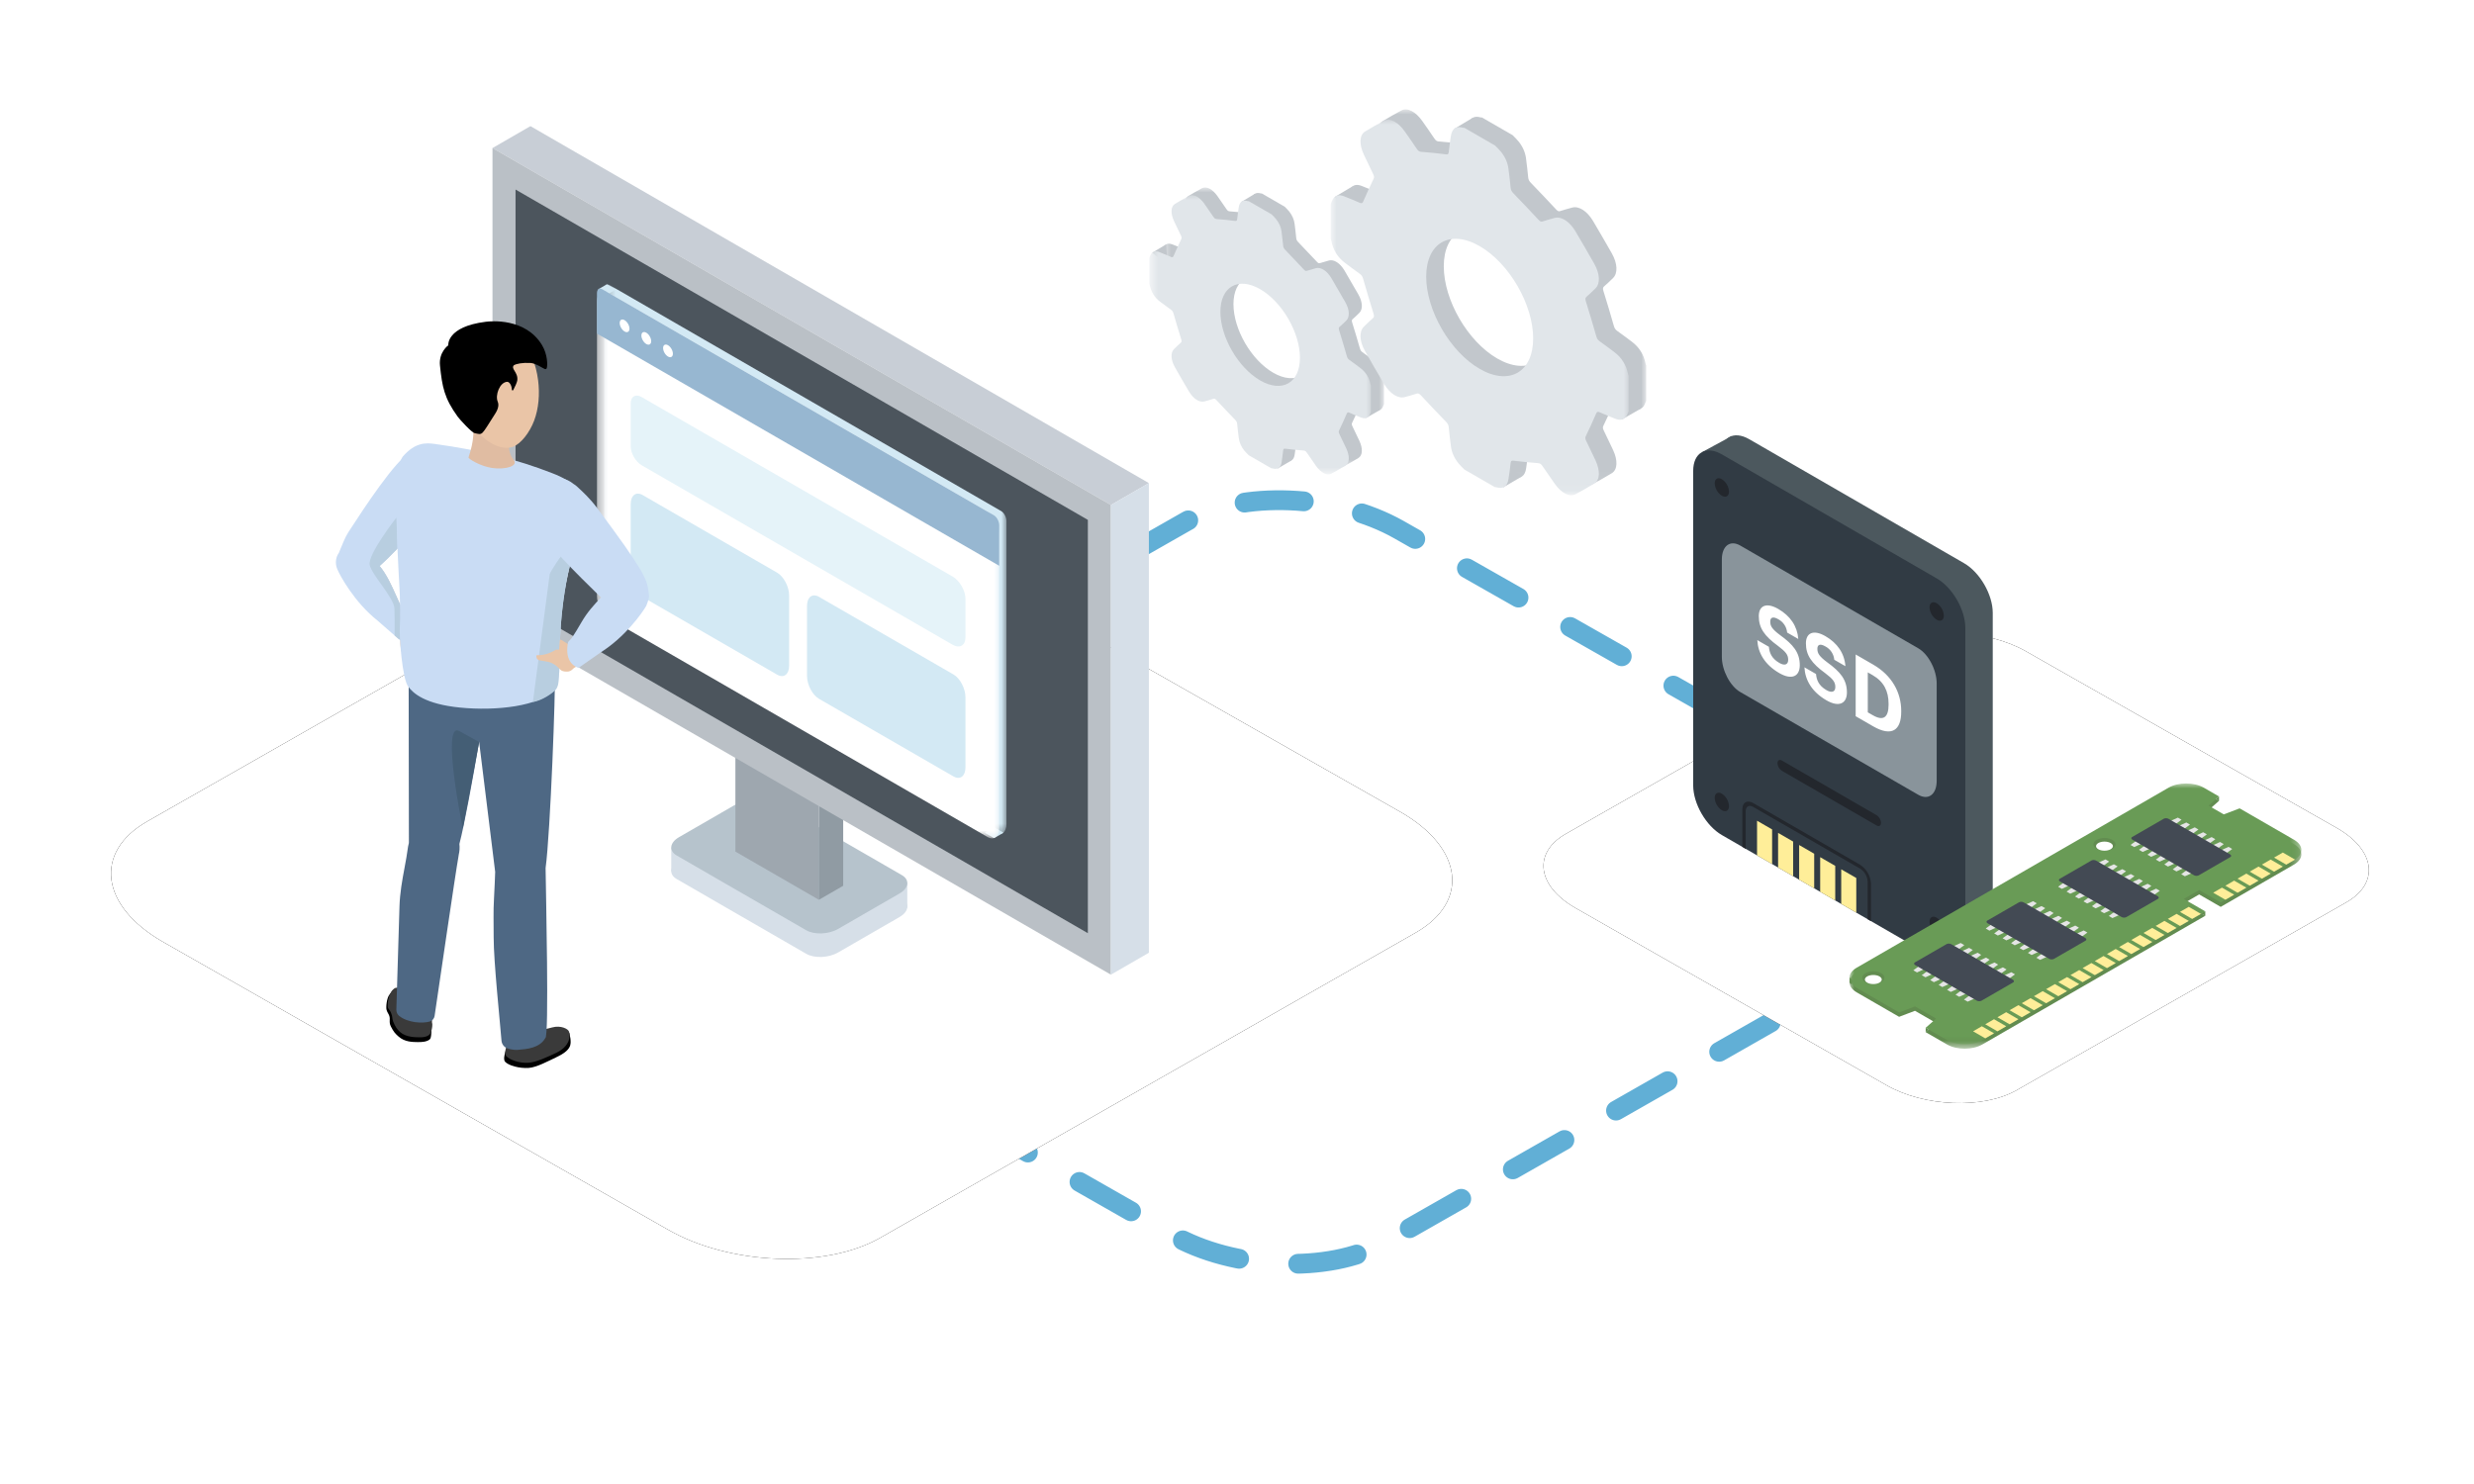 <svg xmlns="http://www.w3.org/2000/svg" xmlns:xlink="http://www.w3.org/1999/xlink" width="250" height="150" viewBox="0 0 250 150"><defs><polygon id="c" points="0 0 40.65 0 40.65 55.572 0 55.572"/><polygon id="e" points="0 0 40.651 0 40.651 55.274 0 55.274"/><polygon id="i" points="0 0 22.382 0 22.382 28.222 0 28.222"/><polygon id="k" points="0 0 22.382 0 22.382 28.222 0 28.222"/><polygon id="m" points="0 0 30.1 0 30.1 37.953 0 37.953"/><polygon id="o" points="0 0 30.1 0 30.1 37.953 0 37.953"/><polygon id="q" points="0 0 45.663 0 45.663 26.364 0 26.364"/><polygon id="s" points="0 0 45.664 0 45.664 26.364 0 26.364"/><filter id="b" width="126.6%" height="146.6%" x="-13.3%" y="-23.3%" filterUnits="objectBoundingBox"><feOffset in="SourceAlpha" result="shadowOffsetOuter1"/><feGaussianBlur in="shadowOffsetOuter1" result="shadowBlurOuter1" stdDeviation="6"/><feColorMatrix in="shadowBlurOuter1" values="0 0 0 0 0.216 0 0 0 0 0.561 0 0 0 0 0.749 0 0 0 0.15 0"/></filter><filter id="h" width="143.2%" height="175.8%" x="-21.6%" y="-37.9%" filterUnits="objectBoundingBox"><feOffset in="SourceAlpha" result="shadowOffsetOuter1"/><feGaussianBlur in="shadowOffsetOuter1" result="shadowBlurOuter1" stdDeviation="6"/><feColorMatrix in="shadowBlurOuter1" values="0 0 0 0 0.216 0 0 0 0 0.561 0 0 0 0 0.749 0 0 0 0.15 0"/></filter><path id="a" d="M16.462,95.198 L67.471,124.273 C73.72,127.874 83.405,128.265 88.904,125.137 L143.058,94.272 C148.535,91.144 147.848,85.691 141.516,82.07 L90.445,53.036 C84.092,49.435 74.511,49.044 69.012,52.172 L14.859,83.037 C9.464,86.124 10.13,91.576 16.462,95.198 Z"/><path id="g" d="M159.199,91.777 L190.587,109.668 C194.432,111.884 200.392,112.124 203.776,110.2 L237.1,91.207 C240.471,89.282 240.048,85.927 236.151,83.698 L204.724,65.832 C200.815,63.616 194.919,63.376 191.536,65.3 L158.212,84.293 C154.892,86.193 155.302,89.548 159.199,91.777 Z"/></defs><g fill="none" fill-rule="evenodd"><rect width="250" height="150"/><path stroke="#61AFD6" stroke-dasharray="6" stroke-linecap="round" stroke-linejoin="round" stroke-width="2" d="M67.382,95.698 L118.391,124.773 C124.639,128.374 134.324,128.765 139.823,125.637 L193.977,94.772 C199.455,91.644 198.768,86.191 192.436,82.57 L141.364,53.536 C135.012,49.935 125.431,49.544 119.932,52.672 L65.778,83.537 C60.383,86.624 61.05,92.076 67.382,95.698 Z"/><use xlink:href="#a" fill="#000" filter="url(#b)"/><use xlink:href="#a" fill="#FFF"/><g transform="translate(49.765 12.75)"><polygon fill="#D6DFE8" points="41.916 78.974 41.916 76.428 40.269 78.06 40.383 80.374"/><path fill="#D6DFE8" d="M31.71,83.661 L18.619,76.103 C17.799,75.63 17.903,74.796 18.849,74.25 L25.068,70.66 C26.013,70.114 27.458,70.053 28.277,70.527 L41.368,78.085 C42.188,78.558 42.084,79.392 41.138,79.938 L34.92,83.528 C33.974,84.074 32.529,84.134 31.71,83.661"/><polygon fill="#D6DFE8" points="18.066 75.317 18.067 72.909 19.902 73.428 19.694 75.317"/><path fill="#B6C3CC" d="M31.71,81.281 L18.619,73.723 C17.799,73.25 17.903,72.416 18.849,71.87 L25.068,68.28 C26.013,67.734 27.458,67.674 28.277,68.147 L41.368,75.705 C42.188,76.178 42.084,77.012 41.138,77.558 L34.92,81.148 C33.974,81.695 32.529,81.754 31.71,81.281"/><polygon fill="#9EA7AF" points="32.987 78.2 24.547 73.327 24.547 54.289 32.987 59.162"/><polygon fill="#909BA3" points="35.44 76.783 32.987 78.2 32.987 59.162 35.44 57.746"/><polygon fill="#C8CED6" points="62.493 38.295 0 2.215 3.837 0 66.33 36.08"/><polygon fill="#BAC0C6" points="62.494 85.768 .001 49.688 .001 2.215 62.494 38.295"/><polygon fill="#4C555D" points="60.164 81.574 2.331 48.184 2.331 6.409 60.164 39.799"/><g transform="matrix(-1 0 0 1 51.94 15.992)"><mask id="d" fill="#fff"><use xlink:href="#c"/></mask><path fill="#D3E9F4" d="M40.117,0.064 L39.468,0.438 L39.468,0.438 L20.325,11.49 L0.534,22.917 C0.24,23.086 0,23.545 0,23.937 L0,24.802 L0,28.017 L0,54.537 C0,55.404 0.532,55.807 1.183,55.431 L39.468,33.328 C40.118,32.952 40.65,31.935 40.65,31.067 L40.65,4.547 L40.65,1.333 L40.65,0.467 C40.65,0.076 40.41,-0.106 40.117,0.064" mask="url(#d)"/><path fill="#D3E9F4" d="M1.205 55.95.344 55.453C.318 55.437.321 55.411.351 55.393L1.197 54.905C1.228 54.887 1.275 54.885 1.301 54.9L2.163 55.398C2.189 55.412 2.186 55.439 2.155 55.457L1.309 55.946C1.278 55.963 1.232 55.965 1.205 55.95M40.321 1.014 39.5.54C39.475.525 39.478.5 39.507.483L40.314.017C40.343 0 40.388-.002 40.413.013L41.234.487C41.259.501 41.256.527 41.227.544L40.42 1.01C40.391 1.027 40.347 1.028 40.321 1.014"/><g transform="translate(.733 .726)"><mask id="f" fill="#fff"><use xlink:href="#e"/></mask><path fill="#FFF" d="M39.468,33.03 L1.183,55.134 C0.532,55.509 0,55.107 0,54.239 L0,24.505 C0,23.637 0.532,22.62 1.183,22.244 L39.468,0.141 C40.118,-0.235 40.651,0.168 40.651,1.035 L40.651,30.77 C40.651,31.637 40.118,32.655 39.468,33.03" mask="url(#f)"/></g><path fill="#97B7D1" d="M41.383,4.976 L0.733,28.445 L0.733,24.365 C0.733,23.973 0.973,23.514 1.267,23.345 L40.85,0.492 C41.143,0.322 41.383,0.504 41.383,0.895 L41.383,4.976 Z"/><path fill="#FFF" d="M34.698 6.439C34.698 6.755 34.477 7.139 34.203 7.297 33.93 7.455 33.708 7.326 33.708 7.011 33.708 6.695 33.93 6.311 34.203 6.153 34.477 5.995 34.698 6.123 34.698 6.439M36.892 5.173C36.892 5.488 36.67 5.873 36.397 6.03 36.123 6.188 35.902 6.06 35.902 5.744 35.902 5.429 36.123 5.045 36.397 4.887 36.67 4.729 36.892 4.857 36.892 5.173M39.085 3.906C39.085 4.222 38.864 4.606 38.59 4.764 38.317 4.922 38.095 4.794 38.095 4.478 38.095 4.162 38.317 3.778 38.59 3.62 38.864 3.462 39.085 3.591 39.085 3.906"/><path fill="#D3E9F4" d="M18.946 41.891 5.353 49.739C4.688 50.123 4.144 49.712 4.144 48.825L4.144 41.742C4.144 40.856 4.688 39.817 5.353 39.433L18.946 31.584C19.611 31.201 20.155 31.612 20.155 32.498L20.155 39.582C20.155 40.468 19.611 41.507 18.946 41.891M36.763 31.604 23.17 39.452C22.505 39.836 21.962 39.425 21.962 38.538L21.962 31.455C21.962 30.569 22.505 29.53 23.17 29.146L36.763 21.297C37.428 20.914 37.972 21.325 37.972 22.211L37.972 29.295C37.972 30.181 37.428 31.22 36.763 31.604"/><path fill="#E5F3F9" d="M36.865,11.392 L24.849,18.329 L23.068,19.357 L5.442,29.534 C4.728,29.946 4.144,30.958 4.144,31.781 L4.144,35.678 C4.144,36.502 4.728,36.839 5.442,36.427 L23.068,26.25 L24.849,25.222 L36.865,18.285 C37.474,17.933 37.972,17.07 37.972,16.368 L37.972,12.031 C37.972,11.328 37.474,11.04 36.865,11.392"/></g><polygon fill="#D6DFE8" points="66.33 83.552 62.492 85.768 62.492 38.295 66.33 36.08"/></g><g transform="translate(33.942 32.476)"><path fill="#000" d="M6.697,0.887 L6.59,0.323 C6.59,0.323 6.524,0.405 6.44,0.519 C6.093,0.205 5.45,-0.116 4.866,0.041 C4.039,0.266 3.816,0.295 2.975,0.295 C1.966,0.296 1.347,0.347 0.835,0.898 C0.323,1.449 -0.223,2.878 0.094,3.238 C0.435,3.625 1.549,3.933 2.489,3.865 C3.296,3.806 4.442,3.174 5.202,2.822 C6.863,2.054 6.75,1.47 6.697,0.887" transform="translate(17.002 71.602)"/><path fill="#3A3A3A" d="M22.23,73.96 C21.472,74.314 20.282,74.888 19.476,74.946 C18.536,75.014 17.541,74.649 17.2,74.262 C16.883,73.902 17.433,72.768 17.673,72.185 C17.957,71.493 18.972,71.625 19.981,71.625 C20.822,71.624 21.045,71.595 21.873,71.371 C22.712,71.144 23.463,71.506 23.56,71.801 C23.696,72.212 23.698,73.274 22.23,73.96"/><path fill="#EAC5A7" d="M20.097,71.303 C20.097,71.744 20.157,72.468 19.711,72.749 C19.711,72.749 18.167,73.318 17.847,72.477 C17.739,72.194 17.489,70.788 17.446,70.367 C17.402,69.935 19.988,69.271 20.057,69.563 C20.1,69.742 20.096,70.688 20.097,71.303"/><path fill="#000" d="M5.415,68.063 L5.753,67.629 C5.753,67.629 5.996,67.679 5.977,67.782 C6.444,67.818 6.776,68.089 7.084,68.49 C7.522,69.059 7.662,69.197 8.264,69.662 C8.987,70.22 9.796,70.649 9.706,71.197 C9.616,71.736 9.682,72.424 9.48,72.587 C9.183,72.828 8.714,72.861 8.274,72.856 C7.746,72.851 6.961,72.852 6.334,72.298 C6.004,72.006 5.828,71.824 5.552,71.269 C5.322,70.808 5.536,70.562 5.383,70.168 C5.295,69.941 5.225,69.928 5.126,69.622 C5.035,69.341 5.142,68.37 5.415,68.063"/><path fill="#3A3A3A" d="M5.238,69.268 C5.251,69.522 5.423,69.541 5.553,69.852 C5.771,70.372 5.643,70.405 5.785,70.771 C5.973,71.259 6.195,71.581 6.491,71.843 C7.117,72.396 8.106,72.374 8.619,72.37 C8.851,72.369 9.277,72.311 9.489,72.056 C9.71,71.789 9.712,71.318 9.716,71.079 C9.723,70.5 9.703,70.193 9.639,69.571 C9.575,68.953 8.063,68.811 7.625,68.243 C7.18,67.666 6.896,67.214 6.058,67.372 C5.662,67.447 5.19,68.288 5.238,69.268"/><path fill="#EAC5A7" d="M6.935 68.552C6.935 68.994 6.875 69.717 7.321 69.998 7.321 69.998 8.865 70.567 9.185 69.727 9.293 69.444 9.543 68.037 9.586 67.616 9.63 67.185 7.044 66.521 6.975 66.813 6.932 66.991 6.936 67.937 6.935 68.552M19.594 53.574C20.784 54.098 21.324 55.488 20.8 56.678 20.275 57.868 18.886 58.408 17.696 57.884 16.506 57.36 15.966 55.97 16.49 54.78 17.014 53.59 18.404 53.05 19.594 53.574M20.057 72.231C19.974 72.929 19.403 73.435 18.782 73.361 18.161 73.288 17.725 72.662 17.807 71.964 17.89 71.266 18.461 70.76 19.082 70.834 19.703 70.908 20.14 71.533 20.057 72.231"/><path fill="#EAC5A7" d="M20.048,72.231 C19.965,72.929 19.395,73.435 18.774,73.362 C18.202,73.293 17.787,72.758 17.789,72.13 C17.789,72.13 17.54,70.815 17.538,70.815 C17.086,68.048 16.369,64.982 16.126,62.253 C15.931,60.064 16.24,58.252 16.26,56.143 L16.295,55.796 C16.471,54.314 17.683,53.239 19.003,53.396 C20.322,53.552 21.249,54.881 21.073,56.363 L21.072,56.463 C21.064,56.592 20.441,66.696 20.217,69.306 C20.217,69.306 20.216,69.307 20.216,69.307 C20.165,70.007 20.1,71.543 20.05,72.214 L20.048,72.231 Z"/><path fill="#EAC5A7" d="M21.935 38.311C21.699 36.189 19.787 34.661 17.665 34.898 15.543 35.134 14.014 37.046 14.251 39.168 14.296 39.573 16.28 55.642 16.28 55.642 16.345 56.949 17.235 58.019 18.408 58.117 19.704 58.225 20.854 57.106 20.978 55.619L21.005 55.262C21.508 51.621 22.02 39.081 21.935 38.311M11.1 50.953C12.218 51.617 12.586 53.062 11.922 54.18 11.259 55.298 9.814 55.666 8.695 55.002 7.578 54.339 7.209 52.894 7.873 51.776 8.537 50.658 9.982 50.29 11.1 50.953M9.307 69.53C9.14 70.213 8.513 70.646 7.905 70.498 7.297 70.35 6.94 69.676 7.106 68.993 7.273 68.31 7.9 67.877 8.508 68.025 9.116 68.173 9.473 68.847 9.307 69.53"/><path fill="#EAC5A7" d="M9.298,69.529 C9.132,70.212 8.504,70.645 7.897,70.497 C7.337,70.36 6.989,69.779 7.068,69.155 C7.068,69.155 6.98,67.821 6.977,67.82 C6.863,65.019 6.522,61.889 6.61,59.15 C6.68,56.954 7.206,55.192 7.48,53.101 L7.557,52.761 C7.911,51.311 9.244,50.39 10.534,50.705 C11.825,51.02 12.585,52.45 12.232,53.901 L12.219,53.999 C12.195,54.127 10.356,64.082 9.818,66.646 C9.818,66.646 9.818,66.646 9.818,66.646 C9.683,67.335 9.433,68.852 9.303,69.513 L9.298,69.529 Z"/><path fill="#EAC5A7" d="M15.267,36.085 C15.288,33.95 13.575,32.202 11.44,32.181 C9.305,32.159 7.557,33.872 7.536,36.008 C7.532,36.415 7.56,52.607 7.56,52.607 C7.467,53.911 8.222,55.082 9.375,55.32 C10.648,55.583 11.925,54.612 12.227,53.15 L12.297,52.799 C13.236,49.246 15.259,36.859 15.267,36.085"/><path fill="#EAC5A7" d="M14.152,38.827 C14.373,40.809 16.159,42.237 18.142,42.016 C20.124,41.795 21.552,40.008 21.331,38.026 C21.11,36.044 19.323,34.616 17.341,34.837 C15.359,35.058 13.931,36.844 14.152,38.827"/><path fill="#E0BCA2" d="M7.38,36.147 C7.601,38.129 9.387,39.558 11.37,39.336 C13.352,39.115 14.78,37.33 14.559,35.347 C14.338,33.365 12.552,31.936 10.57,32.157 C8.587,32.379 7.159,34.165 7.38,36.147"/><path fill="#EAC5A7" d="M11.138 36.081C11.138 36.081 11.088 39.905 13.034 41.079 15.092 42.32 17.841 42.035 17.841 42.035L15.459 37.518 11.138 36.081ZM1.584 25.995C.701 25.867.088 25.048.215 24.164.343 23.281 1.162 22.668 2.046 22.796 2.93 22.923 3.542 23.743 3.415 24.626 3.287 25.51 2.467 26.123 1.584 25.995"/><path fill="#EAC5A7" d="M11.392,16.8 C11.395,16.795 11.397,16.79 11.4,16.785 C12.048,15.804 11.962,14.475 11.118,13.587 C10.241,12.664 8.845,12.535 7.821,13.216 C7.801,13.227 7.78,13.235 7.76,13.247 L7.68,13.298 C6.071,14.102 2.382,19.907 1.394,21.418 C1.075,21.893 0.551,23.265 0.39,23.645 L2.572,25.828 C3.697,25.446 4.535,24.92 9.733,19.122 C10.58,18.178 11.126,17.226 11.392,16.8"/><path fill="#EAC5A7" d="M6.463,32.014 L6.461,32.012 C5.831,31.481 4.416,30.222 4.35,30.169 C2.032,28.336 0.589,25.653 0.34,25.065 L2.97,23.268 C2.97,23.268 3.737,24.067 4.153,24.473 C5.715,25.995 6.399,29.229 7.677,30.635 L6.463,32.014 Z"/><path fill="#EAC5A7" d="M6.306 31.85C6.003 31.444 6.086 30.868 6.493 30.565 6.899 30.262 7.475 30.345 7.778 30.752 8.082 31.159 7.998 31.734 7.591 32.037 7.184 32.341 6.609 32.257 6.306 31.85M3.29 24.983C2.951 25.809 2.006 26.203 1.181 25.864.355 25.524-.039 24.579.3 23.754.64 22.929 1.585 22.534 2.41 22.874 3.236 23.214 3.63 24.158 3.29 24.983"/><path fill="#EAC5A7" d="M6.31,31.848 C6.007,31.441 6.09,30.866 6.497,30.563 C6.904,30.259 7.479,30.343 7.782,30.75 C8.086,31.156 8.002,31.732 7.595,32.035 C7.189,32.339 6.613,32.255 6.31,31.848"/><path fill="#EAC5A7" d="M6.857,33.879 C6.553,33.363 6.518,32.907 6.504,32.284 C6.496,31.916 6.228,31.851 6.22,31.665 C6.214,31.499 7.359,30.395 7.643,30.604 C7.988,30.857 7.822,31.067 8.277,31.224 C8.741,31.384 9.187,31.795 9.499,32.325 C9.591,32.481 9.876,32.847 9.708,32.809 C9.626,32.791 9.501,32.863 9.547,32.993 C9.574,33.07 9.666,33.196 9.702,33.265 C9.917,33.681 9.39,34.167 8.956,34.423 C8.226,34.852 7.287,34.609 6.857,33.879"/><path fill="#EAC5A7" d="M9.093 32.819 9.093 32.819C9.237 32.734 9.423 32.783 9.507 32.926L10.774 35.077C10.858 35.22 10.81 35.407 10.666 35.491 10.523 35.576 10.336 35.528 10.251 35.384L8.986 33.233C8.901 33.09 8.949 32.903 9.093 32.819M8.641 33.472 8.641 33.472C8.785 33.388 8.972 33.436 9.056 33.579L10.322 35.731C10.407 35.874 10.358 36.06 10.214 36.145L10.214 36.145C10.071 36.23 9.884 36.181 9.8 36.038L8.534 33.887C8.45 33.743 8.498 33.557 8.641 33.472M7.851 33.55 7.851 33.55C7.995 33.465 8.181 33.514 8.265 33.657L9.532 35.808C9.616 35.951 9.568 36.138 9.424 36.222 9.281 36.307 9.094 36.259 9.009 36.115L7.744 33.964C7.659 33.821 7.707 33.634 7.851 33.55M6.864 33.294 6.864 33.294C7.008 33.21 7.195 33.258 7.279 33.401L8.545 35.553C8.63 35.696 8.581 35.883 8.437 35.967 8.294 36.052 8.108 36.003 8.023 35.86L6.757 33.709C6.673 33.565 6.721 33.379 6.864 33.294M7.959 31.473 7.959 31.473C8.041 31.329 8.227 31.277 8.372 31.359L10.543 32.589C10.688 32.671 10.74 32.857 10.658 33.002 10.575 33.146 10.39 33.198 10.245 33.116L8.073 31.886C7.928 31.804 7.877 31.618 7.959 31.473"/><path fill="#C9DCF4" d="M11.095,0.833 C10.199,-0.11 8.763,-0.27 7.688,0.444 L7.666,0.455 C7.651,0.461 7.636,0.469 7.621,0.478 L7.549,0.525 C6.034,1.282 2.727,6.37 1.482,8.284 L1.227,8.675 C0.965,9.068 0.576,10.029 0.344,10.603 L0.308,10.7 C0.231,10.809 0.171,10.917 0.125,11.028 C-0.045,11.445 -0.041,11.918 0.136,12.338 L0.135,12.339 L0.165,12.41 C0.428,13.029 1.883,15.715 4.203,17.551 C4.223,17.567 4.414,17.735 4.634,17.929 C5.119,18.357 5.853,19.004 6.288,19.372 L6.335,19.407 C6.534,19.561 6.777,19.632 7.015,19.618 C7.207,19.606 7.395,19.541 7.556,19.42 C8.002,19.087 8.095,18.453 7.762,18.006 C7.746,17.984 7.729,17.964 7.71,17.944 L7.711,17.943 L7.655,17.883 C7.075,17.243 6.618,16.221 6.134,15.137 C5.635,14.021 5.12,12.867 4.422,12.038 C5.462,11.127 7.053,9.457 9.712,6.492 C10.462,5.655 10.97,4.827 11.273,4.332 L11.387,4.145 C12.077,3.101 11.956,1.739 11.095,0.833" transform="translate(0 12.696)"/><path fill="#F7D297" d="M19.784 19.351C20.194 20.716 21.633 21.49 22.998 21.08 24.363 20.67 25.138 19.231 24.727 17.866 24.318 16.501 22.878 15.726 21.513 16.136 20.148 16.547 19.373 17.986 19.784 19.351M6.779 15.912C7.189 17.278 8.628 18.052 9.994 17.641 11.359 17.232 12.133 15.792 11.723 14.427 11.313 13.062 9.874 12.288 8.508 12.698 7.144 13.108 6.369 14.547 6.779 15.912"/><path fill="#EAC5A7" d="M6.596,24.377 C6.51,23.464 5.706,15.301 7.033,13.78 C8.198,12.445 9.146,12.448 10.1,12.58 C14.162,13.143 17.958,13.978 21.918,15.524 C22.963,15.931 25.228,16.886 24.852,19.246 C24.801,19.568 24.21,22.243 23.999,23.002 C23.816,23.664 22.593,29.558 22.442,30.124 C22.06,31.559 21.995,32.128 21.862,33.484 C21.759,34.53 21.556,36.141 21.464,37.148 C21.449,37.323 19.563,37.033 19.113,37.026 C17.097,36.996 15.195,37.497 11.865,35.984 C10.492,35.36 9.071,34.897 8.053,34.524 C7.224,34.22 6.701,33.404 6.768,32.523 C6.824,31.789 6.863,30.761 6.805,29.513 C6.706,27.379 6.883,27.396 6.596,24.377"/><path fill="#4E6884" d="M21.161,72.453 C21.558,72.484 21.222,57.794 21.191,55.267 C21.68,51.692 22.219,36.838 22.118,35.926 C21.998,34.852 7.374,32.241 7.351,34.461 C7.347,34.865 7.376,51.946 7.377,52.592 C7.374,52.636 7.373,52.68 7.375,52.734 L7.297,53.076 C7.197,53.843 7.061,54.575 6.929,55.284 C6.704,56.493 6.471,57.743 6.426,59.144 C6.374,60.766 6.151,67.905 6.11,69.572 C6.105,69.81 6.196,70.046 6.38,70.198 C7.244,70.911 8.763,70.992 9.494,70.775 C9.752,70.698 9.936,70.476 9.975,70.21 C10.309,67.959 12.102,55.645 12.388,54.096 L12.41,53.944 C12.5,53.574 12.524,53.199 12.481,52.826 C12.992,50.881 13.829,46.3 14.472,42.491 C15.064,47.298 16.095,55.651 16.096,55.651 C16.098,55.695 16.021,57.657 15.976,58.377 C15.899,59.604 15.946,60.868 15.943,62.269 C15.938,64.696 16.594,70.908 16.734,72.707 C16.762,73.067 17,73.376 17.341,73.495 C17.719,73.628 18.154,73.66 18.351,73.644 C19.306,73.568 20.578,73.467 21.161,72.453"/><path fill="#B8CEE0" d="M3.415,24.626 C3.642,25.673 5.862,27.909 5.916,29.024 C5.944,29.589 5.944,30.755 5.936,31.767 C6.065,31.878 6.185,31.981 6.288,32.068 L6.334,32.103 C6.534,32.258 6.777,32.328 7.016,32.314 C7.206,32.302 7.394,32.237 7.556,32.117 C8.003,31.783 8.095,31.149 7.762,30.702 C7.745,30.68 7.728,30.66 7.71,30.641 L7.711,30.64 L7.655,30.579 C7.074,29.94 6.618,28.917 6.134,27.834 C5.635,26.717 5.12,25.563 4.422,24.735 C4.892,24.322 5.477,23.753 6.22,22.981 L6.123,19.832 C6.123,19.832 3.187,23.58 3.415,24.626"/><path fill="#445E75" d="M14.479,42.542 C14.479,42.542 14.34,42.432 12.467,41.414 C10.594,40.396 12.823,51.258 12.823,51.258 L14.479,42.542 Z"/><path fill="#C9DCF4" d="M21.863,15.352 C18.26,13.946 14.603,13.035 10.003,12.398 C9.042,12.264 8,12.252 6.772,13.659 C5.547,15.063 6.467,26.958 6.464,27.749 C6.463,28.225 6.535,29.937 6.462,30.881 C6.389,31.838 6.705,36.088 7.294,36.904 C7.823,37.637 9.069,38.696 12.527,39.042 C16.192,39.408 20.589,38.92 22.137,37.209 C22.506,36.801 22.482,36.217 22.564,35.499 C22.632,34.9 22.422,30.429 23.44,25.584 C23.599,24.822 24.859,19.605 24.912,19.275 C25.322,16.702 22.809,15.721 21.863,15.352"/><path fill="#E0BCA2" d="M13.777,9.417 C13.984,11.126 13.974,12.02 13.404,13.758 C13.36,13.894 14.583,14.642 15.76,14.822 C17.138,15.031 18.474,14.625 17.963,14.006 C17.026,12.872 17.705,11.013 17.897,10.659 C18.611,9.341 17.888,9.029 16.546,8.739 C15.203,8.45 14.882,9.511 13.777,9.417"/><path fill="#EAC5A7" d="M13.655,2.997 C13.152,4.327 11.731,5.992 11.978,7.502 C12.135,8.457 12.825,9.293 13.533,10.026 C13.945,10.451 13.996,10.841 14.319,11.199 C15.309,12.295 16.787,13.077 17.869,12.693 C18.71,12.394 19.589,11.216 20.03,10.052 C20.494,8.824 20.613,7.367 20.434,5.962 C20.225,4.324 19.611,2.758 18.663,1.709 C16.903,-0.239 14.661,0.338 13.655,2.997"/><path fill="#000" d="M7.485,4.441 C7.128,4.81 7.96,5.171 7.82,6.003 C7.789,6.188 7.584,6.645 7.416,6.952 C7.379,7.02 7.279,6.991 7.278,6.914 C7.273,6.513 7.045,6.086 6.773,6.116 C6.039,6.196 5.572,7.471 5.85,8.128 C5.958,8.385 5.959,8.769 5.599,9.33 C4.131,11.615 4.377,11.487 3.507,11.302 C3.216,11.241 2.003,9.915 1.814,9.654 C0.445,7.766 0.238,6.634 0.014,4.471 C-0.126,3.116 0.852,2.426 0.852,2.426 C0.852,2.426 0.651,0.546 4.633,0.049 C5.192,-0.021 8.634,-0.346 10.309,2.378 C10.903,3.343 10.896,4.473 10.803,4.737 C10.777,4.81 10.703,4.851 10.626,4.832 C10.478,4.797 9.702,4.237 9.145,4.209 C8.359,4.171 7.743,4.284 7.485,4.441" transform="translate(10.504)"/><path fill="#B8CEE0" d="M19.907,38.477 C20.795,38.383 22.075,37.484 22.274,37.164 C22.564,36.695 22.483,36.217 22.564,35.499 C22.633,34.9 22.422,30.429 23.44,25.584 C23.449,25.537 23.845,23.793 23.862,23.715 L23.093,23.426 C22.939,23.314 21.628,25.374 21.607,25.563 L19.907,38.477 Z"/><path fill="#EAC5A7" d="M23.873,32.898 C23.865,32.907 22.968,32.308 22.807,32.218 C22.645,32.128 22.634,32.227 22.634,32.227 L22.526,33.534 L23.713,33.437 L23.873,32.898 Z"/><path fill="#EAC5A7" d="M24.181,34.652 C24.256,34.487 24.293,34.3 24.276,34.114 C24.239,33.697 23.951,33.423 23.605,33.441 C23.459,33.427 23.273,33.436 22.996,33.304 C22.787,33.205 22.533,33.172 22.261,33.189 C22.253,33.188 22.247,33.187 22.239,33.186 C22.237,33.187 22.234,33.188 22.232,33.19 C22.226,33.19 22.219,33.19 22.213,33.191 C22.212,33.194 22.211,33.198 22.21,33.203 C21.614,33.581 20.963,33.772 20.327,33.751 L20.324,33.751 C20.196,33.746 20.284,34.037 20.32,34.102 C20.402,34.25 20.688,34.302 20.815,34.307 L21.338,34.399 C21.581,34.442 21.814,34.528 22.023,34.656 C22.145,34.73 22.266,34.811 22.329,34.874 C22.45,34.992 22.58,35.108 22.7,35.227 C22.911,35.437 23.373,35.422 23.521,35.395 C23.747,35.352 23.868,35.231 24.148,34.951 C24.182,34.916 24.191,34.801 24.181,34.652"/><path fill="#EAC5A7" d="M24.372,34.874 L24.375,34.872 C25.058,34.412 26.599,33.312 26.671,33.267 C29.172,31.693 30.895,29.181 31.206,28.623 L28.785,26.555 C28.785,26.555 27.936,27.266 27.478,27.625 C25.762,28.971 24.735,32.112 23.313,33.373 L24.372,34.874 Z"/><path fill="#EAC5A7" d="M24.546 34.728C24.891 34.357 24.87 33.775 24.498 33.43 24.126 33.085 23.545 33.106 23.2 33.478 22.855 33.85 22.876 34.431 23.248 34.776 23.62 35.121 24.201 35.1 24.546 34.728M28.282 28.225C28.53 29.082 29.427 29.575 30.284 29.326 31.142 29.078 31.635 28.181 31.386 27.324 31.137 26.467 30.241 25.973 29.383 26.222 28.526 26.471 28.033 27.368 28.282 28.225"/><path fill="#EAC5A7" d="M26.216,18.975 C25.457,17.96 24.631,17.238 24.265,16.893 C24.155,16.79 24.035,16.699 23.904,16.622 C23.264,16.092 22.381,15.88 21.524,16.133 C20.157,16.537 19.377,17.972 19.78,19.34 C19.883,19.686 20.052,19.994 20.268,20.255 C21.258,22.234 25.635,26.426 26.831,27.603 C27.236,28.009 28.477,28.792 28.819,29.024 L31.387,27.312 C31.234,26.135 30.882,25.211 26.216,18.975"/><path fill="#EAC5A7" d="M31.357,28.315 C31.059,29.156 30.135,29.596 29.293,29.298 C28.452,28.999 28.012,28.076 28.311,27.234 C28.609,26.393 29.533,25.953 30.374,26.251 C31.215,26.55 31.655,27.474 31.357,28.315"/><path fill="#C9DCF4" d="M31.587,27.283 C31.429,26.075 31.142,25.212 26.371,18.837 C25.69,17.927 24.971,17.261 24.541,16.863 L24.393,16.726 C24.27,16.61 24.135,16.508 24.022,16.445 C23.298,15.845 22.329,15.646 21.43,15.912 C20.71,16.125 20.116,16.606 19.757,17.265 C19.398,17.924 19.318,18.685 19.531,19.405 C19.637,19.764 19.81,20.093 20.045,20.382 C20.995,22.248 24.714,25.884 26.307,27.44 L26.639,27.765 C26.683,27.809 26.737,27.858 26.798,27.909 C26.079,28.66 25.413,29.394 24.837,30.383 C24.484,30.99 24.141,31.576 23.789,32.069 L23.474,32.408 C23.474,32.408 22.903,34.455 24.509,35.039 C24.97,34.728 25.778,34.157 26.295,33.792 C26.551,33.611 26.735,33.481 26.765,33.462 C29.228,31.911 30.959,29.478 31.365,28.758 C31.365,28.758 31.645,28.088 31.645,27.787 C31.645,27.74 31.587,27.283 31.587,27.283"/></g><use xlink:href="#g" fill="#000" filter="url(#h)"/><use xlink:href="#g" fill="#FFF"/><g transform="matrix(-1 0 0 1 139.852 18.952)"><mask id="j" fill="#fff"><use xlink:href="#i"/></mask><path fill="#C2C7CC" d="M11.191,18.723 C8.972,20.004 7.172,18.978 7.172,16.431 C7.172,13.884 8.972,10.781 11.191,9.499 C13.411,8.218 15.21,9.244 15.21,11.791 C15.21,14.338 13.411,17.441 11.191,18.723 M22.179,5.899 C21.996,5.66 21.718,5.615 21.369,5.755 C20.982,5.91 20.594,6.064 20.205,6.239 C20.059,6.304 19.998,6.271 19.945,6.149 C19.694,5.569 19.433,4.999 19.163,4.438 C19.112,4.332 19.117,4.243 19.195,4.084 C19.433,3.6 19.663,3.113 19.892,2.625 C20.262,1.837 20.23,1.141 19.797,0.878 C19.336,0.599 18.868,0.332 18.394,0.078 C17.947,-0.161 17.326,0.16 16.823,0.875 C16.519,1.308 16.214,1.74 15.92,2.182 C15.797,2.366 15.71,2.4 15.572,2.41 C14.969,2.455 14.359,2.52 13.746,2.597 C13.61,2.614 13.532,2.601 13.515,2.427 C13.478,2.026 13.414,1.644 13.361,1.254 C13.28,0.661 12.966,0.446 12.42,0.604 C12.394,0.611 12.372,0.603 12.347,0.602 C11.577,1.047 10.806,1.492 10.035,1.937 C9.883,2.096 9.721,2.242 9.581,2.418 C9.272,2.809 9.085,3.237 9.03,3.68 C8.971,4.159 8.91,4.638 8.866,5.11 C8.85,5.287 8.79,5.392 8.657,5.529 C8.025,6.182 7.397,6.844 6.773,7.515 C6.653,7.643 6.578,7.677 6.481,7.646 C6.177,7.548 5.869,7.462 5.559,7.378 C5.058,7.243 4.436,7.64 3.989,8.395 C3.514,9.197 3.046,10.004 2.586,10.814 C2.153,11.578 2.12,12.31 2.49,12.672 C2.715,12.892 2.938,13.113 3.175,13.313 C3.274,13.397 3.259,13.506 3.198,13.699 C2.934,14.544 2.684,15.388 2.443,16.23 C2.389,16.418 2.339,16.536 2.178,16.648 C1.81,16.904 1.445,17.188 1.078,17.46 C0.521,17.874 0.175,18.435 0.039,19.14 C0.032,19.173 0.013,19.21 -3.65654625e-05,19.246 C-3.65654625e-05,20.13 -3.65654625e-05,21.015 -3.65654625e-05,21.899 C0.067,22.042 0.115,22.208 0.204,22.323 C0.387,22.562 0.664,22.607 1.014,22.467 C1.401,22.312 1.788,22.157 2.178,21.983 C2.323,21.918 2.384,21.951 2.437,22.073 C2.688,22.653 2.949,23.223 3.219,23.784 C3.27,23.89 3.265,23.979 3.187,24.138 C2.949,24.622 2.719,25.109 2.49,25.596 C2.12,26.386 2.153,27.081 2.586,27.344 C3.046,27.623 3.514,27.89 3.988,28.143 C4.435,28.383 5.058,28.061 5.559,27.348 C5.863,26.915 6.166,26.481 6.462,26.041 C6.573,25.876 6.655,25.82 6.791,25.811 C7.4,25.766 8.016,25.701 8.635,25.626 C8.77,25.609 8.85,25.621 8.867,25.796 C8.905,26.196 8.969,26.578 9.021,26.968 C9.101,27.562 9.417,27.776 9.963,27.618 C9.988,27.61 10.011,27.619 10.035,27.62 C10.806,27.175 11.577,26.73 12.347,26.285 C12.5,26.126 12.662,25.98 12.802,25.804 C13.111,25.413 13.297,24.985 13.352,24.542 C13.412,24.063 13.473,23.583 13.516,23.111 C13.532,22.935 13.593,22.83 13.726,22.693 C14.351,22.048 14.974,21.396 15.591,20.73 C15.726,20.584 15.808,20.544 15.919,20.581 C16.215,20.679 16.519,20.762 16.823,20.844 C17.318,20.977 17.932,20.596 18.377,19.852 C18.865,19.035 19.343,18.21 19.81,17.38 C20.234,16.626 20.257,15.906 19.892,15.55 C19.668,15.33 19.443,15.111 19.208,14.909 C19.119,14.831 19.115,14.74 19.173,14.551 C19.443,13.688 19.698,12.826 19.945,11.965 C19.998,11.782 20.059,11.678 20.205,11.575 C20.572,11.316 20.938,11.034 21.304,10.762 C21.861,10.348 22.207,9.788 22.344,9.082 C22.35,9.049 22.369,9.012 22.382,8.977 L22.382,6.323 C22.316,6.18 22.267,6.014 22.179,5.899" mask="url(#j)"/><polygon fill="#C2C7CC" points="13.042 .635 14.425 1.46 12.801 3.886"/><polygon fill="#C2C7CC" points="22.007 5.747 23.415 6.588 21.876 7.853"/><polygon fill="#C2C7CC" points=".405 22.49 1.823 23.304 1.939 21.348"/><polygon fill="#C2C7CC" points="10.746 28.409 9.347 27.59 10.955 26.259"/><g transform="translate(1.32 .778)"><mask id="l" fill="#fff"><use xlink:href="#k"/></mask><path fill="#E1E6EA" d="M11.191,18.723 C8.972,20.004 7.172,18.978 7.172,16.431 C7.172,13.884 8.972,10.781 11.191,9.499 C13.411,8.218 15.21,9.244 15.21,11.791 C15.21,14.338 13.411,17.441 11.191,18.723 M22.179,5.899 C21.996,5.66 21.718,5.615 21.369,5.755 C20.982,5.91 20.594,6.064 20.205,6.239 C20.059,6.304 19.998,6.271 19.945,6.149 C19.694,5.569 19.433,4.999 19.163,4.438 C19.112,4.332 19.117,4.243 19.195,4.084 C19.433,3.6 19.663,3.113 19.892,2.625 C20.262,1.837 20.23,1.141 19.797,0.878 C19.336,0.599 18.869,0.332 18.394,0.078 C17.947,-0.161 17.326,0.16 16.823,0.875 C16.519,1.308 16.214,1.74 15.92,2.182 C15.797,2.366 15.71,2.4 15.572,2.41 C14.969,2.455 14.359,2.52 13.746,2.597 C13.61,2.614 13.532,2.601 13.515,2.427 C13.478,2.026 13.414,1.644 13.361,1.254 C13.28,0.661 12.966,0.446 12.42,0.604 C12.394,0.611 12.372,0.603 12.347,0.602 C11.577,1.047 10.806,1.492 10.035,1.937 C9.883,2.096 9.721,2.242 9.581,2.418 C9.272,2.809 9.085,3.237 9.03,3.68 C8.971,4.159 8.91,4.638 8.866,5.11 C8.85,5.287 8.79,5.392 8.657,5.529 C8.025,6.182 7.397,6.844 6.773,7.515 C6.653,7.643 6.578,7.677 6.48,7.646 C6.177,7.548 5.869,7.462 5.559,7.378 C5.058,7.243 4.436,7.64 3.989,8.395 C3.514,9.197 3.046,10.004 2.586,10.814 C2.153,11.578 2.12,12.31 2.49,12.672 C2.715,12.892 2.938,13.113 3.175,13.313 C3.274,13.397 3.259,13.506 3.198,13.699 C2.934,14.544 2.684,15.388 2.443,16.23 C2.389,16.418 2.339,16.536 2.178,16.648 C1.81,16.904 1.445,17.188 1.078,17.46 C0.521,17.874 0.176,18.435 0.039,19.14 C0.032,19.173 0.013,19.21 0,19.246 L0,21.899 C0.067,22.042 0.115,22.208 0.204,22.323 C0.387,22.562 0.664,22.607 1.014,22.467 C1.401,22.312 1.788,22.157 2.178,21.983 C2.323,21.918 2.384,21.951 2.437,22.073 C2.688,22.653 2.949,23.223 3.219,23.784 C3.27,23.89 3.265,23.979 3.187,24.138 C2.949,24.622 2.719,25.109 2.49,25.596 C2.12,26.386 2.153,27.081 2.586,27.344 C3.046,27.623 3.514,27.89 3.988,28.143 C4.435,28.383 5.058,28.061 5.559,27.348 C5.863,26.915 6.166,26.481 6.462,26.041 C6.573,25.876 6.655,25.82 6.791,25.811 C7.4,25.766 8.016,25.701 8.635,25.626 C8.77,25.609 8.85,25.621 8.867,25.796 C8.905,26.196 8.969,26.578 9.021,26.968 C9.102,27.562 9.417,27.776 9.963,27.618 C9.988,27.61 10.011,27.619 10.035,27.62 C10.806,27.175 11.577,26.73 12.347,26.285 C12.5,26.126 12.662,25.98 12.802,25.804 C13.111,25.413 13.297,24.985 13.352,24.542 C13.412,24.063 13.473,23.583 13.516,23.111 C13.533,22.935 13.593,22.83 13.726,22.693 C14.351,22.048 14.974,21.396 15.591,20.73 C15.726,20.584 15.808,20.544 15.92,20.581 C16.215,20.679 16.519,20.762 16.823,20.844 C17.318,20.977 17.932,20.596 18.377,19.852 C18.865,19.035 19.343,18.21 19.81,17.38 C20.234,16.626 20.257,15.906 19.892,15.55 C19.668,15.33 19.443,15.111 19.208,14.909 C19.119,14.831 19.115,14.74 19.173,14.551 C19.443,13.688 19.698,12.826 19.945,11.965 C19.998,11.782 20.059,11.678 20.205,11.575 C20.572,11.316 20.938,11.034 21.304,10.762 C21.861,10.348 22.207,9.788 22.344,9.082 C22.35,9.049 22.369,9.012 22.382,8.977 L22.382,6.323 C22.316,6.18 22.267,6.014 22.179,5.899" mask="url(#l)"/></g></g><g transform="matrix(-1 0 0 1 166.35 11.059)"><mask id="n" fill="#fff"><use xlink:href="#m"/></mask><path fill="#C2C7CC" d="M15.05,25.179 C12.065,26.902 9.645,25.522 9.645,22.098 C9.645,18.672 12.065,14.498 15.05,12.775 C18.035,11.051 20.455,12.431 20.455,15.856 C20.455,19.282 18.035,23.455 15.05,25.179 M29.827,7.933 C29.58,7.611 29.207,7.551 28.737,7.74 C28.217,7.949 27.695,8.156 27.172,8.39 C26.976,8.478 26.894,8.433 26.823,8.269 C26.485,7.489 26.134,6.722 25.771,5.968 C25.703,5.825 25.709,5.706 25.814,5.493 C26.134,4.841 26.444,4.186 26.751,3.531 C27.249,2.47 27.206,1.534 26.623,1.181 C26.004,0.806 25.375,0.447 24.737,0.105 C24.135,-0.216 23.301,0.215 22.624,1.177 C22.215,1.759 21.805,2.34 21.41,2.934 C21.245,3.182 21.127,3.228 20.942,3.241 C20.13,3.302 19.311,3.389 18.487,3.492 C18.303,3.515 18.198,3.498 18.176,3.263 C18.125,2.725 18.04,2.21 17.968,1.686 C17.86,0.889 17.437,0.6 16.702,0.812 C16.668,0.822 16.638,0.81 16.605,0.809 C15.569,1.407 14.532,2.006 13.495,2.604 C13.291,2.819 13.072,3.015 12.885,3.252 C12.469,3.777 12.218,4.353 12.144,4.949 C12.064,5.593 11.982,6.238 11.924,6.873 C11.902,7.11 11.82,7.251 11.642,7.435 C10.792,8.314 9.947,9.204 9.108,10.106 C8.947,10.278 8.847,10.324 8.716,10.282 C8.307,10.151 7.893,10.035 7.476,9.922 C6.802,9.741 5.966,10.274 5.364,11.29 C4.726,12.368 4.097,13.454 3.478,14.543 C2.895,15.57 2.852,16.555 3.349,17.042 C3.651,17.337 3.951,17.634 4.269,17.903 C4.403,18.016 4.382,18.164 4.301,18.423 C3.946,19.559 3.609,20.694 3.285,21.827 C3.213,22.079 3.145,22.238 2.929,22.389 C2.434,22.733 1.943,23.114 1.45,23.48 C0.701,24.038 0.236,24.791 0.052,25.74 C0.043,25.785 0.018,25.834 -4.91742427e-05,25.882 C-4.91742427e-05,27.071 -4.91742427e-05,28.261 -4.91742427e-05,29.451 C0.089,29.643 0.155,29.866 0.274,30.021 C0.52,30.343 0.893,30.403 1.363,30.214 C1.884,30.005 2.405,29.798 2.929,29.563 C3.124,29.476 3.206,29.521 3.277,29.685 C3.615,30.465 3.966,31.231 4.329,31.985 C4.398,32.128 4.391,32.248 4.286,32.461 C3.966,33.112 3.657,33.767 3.349,34.423 C2.852,35.484 2.895,36.419 3.478,36.773 C4.096,37.148 4.725,37.507 5.363,37.848 C5.965,38.17 6.802,37.737 7.476,36.778 C7.885,36.196 8.293,35.613 8.691,35.021 C8.84,34.798 8.95,34.724 9.133,34.711 C9.952,34.651 10.78,34.564 11.612,34.462 C11.794,34.44 11.902,34.455 11.924,34.691 C11.976,35.229 12.061,35.743 12.132,36.268 C12.24,37.067 12.664,37.354 13.398,37.141 C13.432,37.131 13.463,37.143 13.495,37.144 C14.532,36.546 15.569,35.947 16.605,35.349 C16.81,35.135 17.028,34.938 17.216,34.701 C17.632,34.177 17.882,33.6 17.956,33.005 C18.037,32.361 18.118,31.715 18.177,31.081 C18.199,30.844 18.28,30.703 18.458,30.519 C19.3,29.65 20.138,28.773 20.967,27.878 C21.149,27.682 21.259,27.628 21.409,27.678 C21.807,27.81 22.215,27.921 22.624,28.031 C23.29,28.211 24.115,27.698 24.713,26.698 C25.37,25.599 26.013,24.489 26.641,23.373 C27.211,22.359 27.242,21.391 26.751,20.912 C26.45,20.617 26.148,20.322 25.832,20.049 C25.712,19.946 25.706,19.822 25.785,19.568 C26.147,18.408 26.49,17.248 26.823,16.09 C26.894,15.845 26.976,15.704 27.172,15.566 C27.666,15.218 28.158,14.839 28.65,14.473 C29.4,13.916 29.864,13.163 30.048,12.214 C30.057,12.169 30.083,12.119 30.1,12.072 L30.1,8.503 C30.011,8.311 29.946,8.088 29.827,7.933" mask="url(#n)"/><polygon fill="#C2C7CC" points="17.539 .854 19.399 1.964 17.216 5.226"/><polygon fill="#C2C7CC" points="29.595 7.729 31.49 8.859 29.42 10.562"/><polygon fill="#C2C7CC" points=".545 30.245 2.452 31.34 2.607 28.71"/><polygon fill="#C2C7CC" points="14.451 38.205 12.57 37.104 14.732 35.314"/><g transform="translate(1.776 1.047)"><mask id="p" fill="#fff"><use xlink:href="#o"/></mask><path fill="#E1E6EA" d="M15.05,25.179 C12.065,26.902 9.646,25.522 9.646,22.098 C9.646,18.672 12.065,14.498 15.05,12.775 C18.035,11.051 20.455,12.431 20.455,15.856 C20.455,19.282 18.035,23.455 15.05,25.179 M29.827,7.933 C29.58,7.611 29.208,7.551 28.737,7.74 C28.217,7.949 27.695,8.156 27.172,8.39 C26.976,8.478 26.894,8.433 26.823,8.269 C26.485,7.489 26.134,6.722 25.771,5.968 C25.703,5.825 25.709,5.706 25.814,5.493 C26.134,4.841 26.444,4.186 26.751,3.531 C27.249,2.47 27.206,1.534 26.623,1.181 C26.004,0.806 25.375,0.447 24.737,0.105 C24.135,-0.216 23.301,0.215 22.624,1.177 C22.215,1.759 21.805,2.34 21.41,2.934 C21.245,3.182 21.127,3.228 20.942,3.241 C20.13,3.302 19.311,3.389 18.487,3.492 C18.303,3.515 18.198,3.498 18.176,3.263 C18.125,2.725 18.04,2.21 17.968,1.686 C17.86,0.889 17.437,0.6 16.703,0.812 C16.668,0.822 16.638,0.81 16.605,0.809 C15.569,1.407 14.532,2.006 13.495,2.604 C13.291,2.819 13.072,3.015 12.885,3.252 C12.469,3.777 12.218,4.353 12.144,4.949 C12.064,5.593 11.982,6.238 11.924,6.873 C11.902,7.11 11.821,7.251 11.642,7.435 C10.792,8.314 9.947,9.204 9.108,10.106 C8.947,10.278 8.847,10.324 8.715,10.282 C8.307,10.151 7.893,10.035 7.476,9.922 C6.802,9.741 5.966,10.274 5.364,11.29 C4.726,12.368 4.097,13.454 3.478,14.543 C2.895,15.57 2.852,16.555 3.349,17.042 C3.651,17.337 3.951,17.634 4.269,17.903 C4.403,18.016 4.382,18.164 4.301,18.423 C3.946,19.559 3.609,20.694 3.285,21.827 C3.213,22.079 3.145,22.238 2.929,22.389 C2.434,22.733 1.943,23.114 1.45,23.48 C0.701,24.038 0.236,24.791 0.052,25.74 C0.043,25.785 0.018,25.834 0,25.882 L0,29.451 C0.089,29.643 0.155,29.866 0.274,30.021 C0.52,30.343 0.893,30.403 1.363,30.214 C1.884,30.005 2.405,29.798 2.929,29.563 C3.124,29.476 3.206,29.521 3.277,29.685 C3.615,30.465 3.966,31.231 4.329,31.985 C4.398,32.128 4.391,32.248 4.287,32.461 C3.966,33.112 3.657,33.767 3.349,34.423 C2.852,35.484 2.895,36.419 3.478,36.773 C4.096,37.148 4.725,37.507 5.363,37.848 C5.965,38.17 6.802,37.737 7.476,36.778 C7.885,36.196 8.293,35.613 8.691,35.021 C8.84,34.798 8.95,34.724 9.133,34.711 C9.952,34.651 10.78,34.564 11.612,34.462 C11.794,34.44 11.902,34.455 11.924,34.691 C11.976,35.229 12.061,35.743 12.132,36.268 C12.24,37.067 12.664,37.354 13.398,37.141 C13.432,37.131 13.463,37.143 13.495,37.144 C14.532,36.546 15.569,35.947 16.605,35.349 C16.81,35.135 17.028,34.938 17.216,34.701 C17.632,34.177 17.882,33.6 17.956,33.005 C18.037,32.361 18.118,31.715 18.177,31.081 C18.199,30.844 18.28,30.703 18.459,30.519 C19.3,29.65 20.138,28.773 20.967,27.878 C21.149,27.682 21.26,27.628 21.409,27.678 C21.807,27.81 22.215,27.921 22.624,28.031 C23.29,28.211 24.116,27.698 24.713,26.698 C25.37,25.599 26.013,24.489 26.641,23.373 C27.211,22.359 27.243,21.391 26.751,20.912 C26.45,20.617 26.148,20.322 25.832,20.049 C25.712,19.946 25.706,19.822 25.785,19.568 C26.147,18.408 26.49,17.248 26.823,16.09 C26.894,15.845 26.976,15.704 27.172,15.566 C27.666,15.218 28.158,14.839 28.65,14.473 C29.4,13.916 29.865,13.163 30.048,12.214 C30.057,12.169 30.083,12.119 30.101,12.072 L30.101,8.503 C30.011,8.311 29.946,8.088 29.827,7.933" mask="url(#p)"/></g></g><g transform="translate(171.099 44)"><polygon fill="#628C50" points="18.3 33.22 18.658 33.132 18.479 32.829 18.3 32.741"/><polygon fill="#628C50" points="16.708 34.22 17.087 34.127 16.898 33.805 16.708 33.712"/><polygon fill="#4C585E" points=".933 1.68 1.923 2.525 4.582 1.9 3.894 .073"/><path fill="#4C585E" d="M30.27,49.733 C30.27,51.581 28.973,52.331 27.375,51.408 L5.665,38.874 C4.066,37.951 2.77,35.704 2.77,33.856 L2.77,2.07 C2.77,0.222 4.066,-0.528 5.665,0.395 L27.375,12.929 C28.973,13.852 30.27,16.099 30.27,17.947 L30.27,49.733 Z"/><polygon fill="#4C585E" points="26.552 53.193 29.488 51.567 29.488 49.159 26.552 49.805"/><path fill="#313B44" d="M27.5,51.265 C27.5,53.112 26.203,53.862 24.605,52.939 L2.895,40.405 C1.296,39.482 0,37.236 0,35.388 L0,3.601 C0,1.753 1.296,1.003 2.895,1.926 L24.605,14.46 C26.203,15.383 27.5,17.63 27.5,19.478 L27.5,51.265 Z"/><path fill="#23272D" d="M25.329 18.225C25.329 18.687 25.005 18.873 24.605 18.643 24.177 18.364 23.909 17.898 23.881 17.389 23.881 16.927 24.205 16.739 24.605 16.97 25.032 17.249 25.301 17.715 25.329 18.225M3.619 5.69C3.619 6.153 3.295 6.339 2.895 6.108 2.467 5.83 2.199 5.364 2.171 4.855 2.171 4.392 2.495 4.205 2.895 4.435 3.323 4.715 3.591 5.181 3.619 5.69M25.329 50.012C25.329 50.474 25.005 50.661 24.605 50.431 24.177 50.152 23.909 49.686 23.881 49.176 23.881 48.714 24.205 48.526 24.605 48.757 25.032 49.036 25.301 49.502 25.329 50.012M3.619 37.478C3.619 37.94 3.295 38.127 2.895 37.896 2.467 37.618 2.199 37.152 2.171 36.642 2.171 36.18 2.495 35.992 2.895 36.223 3.323 36.502 3.591 36.968 3.619 37.478M17.967 49.107 17.628 48.911 17.628 45.113C17.599 44.58 17.317 44.093 16.871 43.802L6.062 37.561C5.644 37.32 5.304 37.516 5.304 37.998L5.304 41.796 4.966 41.601 4.966 37.803C4.966 37.105 5.457 36.821 6.062 37.17L16.871 43.411C17.518 43.833 17.924 44.538 17.967 45.309L17.967 49.107ZM18.528 39.435C18.621 39.503 18.743 39.515 18.849 39.467 19.025 39.366 19.025 39.035 18.849 38.73 18.772 38.592 18.662 38.477 18.528 38.393L8.972 32.876C8.879 32.808 8.756 32.796 8.651 32.844 8.475 32.945 8.475 33.276 8.651 33.58 8.727 33.719 8.838 33.834 8.972 33.918L18.528 39.435Z"/><polygon fill="#FE9" points="7.974 43.338 6.453 42.459 6.453 38.958 7.974 39.837"/><polygon fill="#FE9" points="10.1 44.565 8.579 43.687 8.579 40.186 10.1 41.064"/><polygon fill="#FE9" points="12.227 45.793 10.706 44.915 10.706 41.414 12.227 42.292"/><polygon fill="#FE9" points="14.353 47.021 12.832 46.142 12.832 42.641 14.353 43.52"/><polygon fill="#FE9" points="16.48 48.249 14.958 47.37 14.958 43.869 16.48 44.747"/><path fill="#89949B" d="M22.741,36.333 L4.759,25.951 C3.73,25.356 2.895,23.762 2.895,22.389 L2.895,12.553 C2.895,11.181 3.73,10.55 4.759,11.144 L22.741,21.526 C23.77,22.12 24.605,23.715 24.605,25.087 L24.605,34.924 C24.605,36.296 23.77,36.927 22.741,36.333"/><path fill="#FFF" d="M6.478 20.701 7.649 21.377C7.702 21.966 7.907 22.547 8.708 23.009 9.244 23.319 9.6 23.184 9.6 22.695 9.6 22.197 9.373 21.892 8.579 21.294 7.196 20.286 6.629 19.479 6.629 18.274 6.629 17.21 7.4 16.861 8.594 17.55 9.811 18.253 10.522 19.291 10.62 20.587L9.494 19.937C9.442 19.364 9.104 18.856 8.594 18.589 8.058 18.279 7.786 18.41 7.786 18.828 7.786 19.274 7.959 19.584 8.791 20.203 10.098 21.15 10.771 21.949 10.771 23.24 10.771 24.349 9.985 24.776 8.708 24.039 7.226 23.184 6.546 21.988 6.478 20.701M11.24 23.45 12.412 24.127C12.465 24.716 12.669 25.296 13.47 25.759 14.007 26.068 14.362 25.933 14.362 25.445 14.362 24.947 14.135 24.641 13.342 24.044 11.959 23.036 11.391 22.229 11.391 21.024 11.391 19.959 12.162 19.61 13.357 20.3 14.574 21.002 15.285 22.041 15.382 23.337L14.256 22.687C14.205 22.114 13.866 21.606 13.357 21.338 12.82 21.028 12.548 21.159 12.548 21.578 12.548 22.023 12.722 22.333 13.553 22.953 14.861 23.9 15.534 24.699 15.534 25.99 15.534 27.098 14.748 27.526 13.47 26.789 11.989 25.933 11.308 24.738 11.24 23.45M18.142 28.29C19.23 28.919 19.744 28.509 19.744 27.217L19.744 27.147C19.744 25.864 19.268 24.899 18.127 24.24L17.643 23.961 17.643 28.002 18.142 28.29ZM16.419 22.154 18.187 23.176C20.084 24.271 21.022 25.999 21.022 27.867L21.022 27.937C21.022 29.804 20.077 30.507 18.18 29.412L16.419 28.395 16.419 22.154Z"/><polygon fill="#628C50" points="51.747 48.121 51.747 48.565 51.37 48.371 51.309 48.273"/><polygon fill="#628C50" points="53.135 36.505 53.135 36.949 52.823 36.781"/><polygon fill="#628C50" points="15.793 54.8 15.793 55.316 15.973 55.496 16.179 55.148"/><g transform="translate(15.793 35.636)"><mask id="r" fill="#fff"><use xlink:href="#q"/></mask><path fill="#628C50" d="M0.738,18.615 L32.241,0.426 C33.226,-0.142 34.822,-0.142 35.807,0.426 L37.342,1.313 L36.287,2.24 L37.821,3.125 L39.425,2.516 L44.925,5.691 C45.877,6.241 45.906,7.119 45.018,7.691 L45.023,7.693 L44.925,7.749 L44.925,7.749 L43.793,8.403 L43.576,8.529 L42.02,9.426 L41.679,9.624 L41.334,9.824 L40.449,10.334 L40.449,10.334 L40.104,10.533 L39.219,11.044 L38.874,11.243 L38.874,11.243 L37.99,11.754 L37.99,11.754 L37.514,12.029 L35.336,10.772 L33.776,11.672 L35.954,12.929 L35.516,13.182 L34.632,13.692 L34.632,13.692 L34.286,13.892 L33.428,14.388 L33.056,14.602 L33.056,14.602 L32.172,15.113 L31.663,15.407 L30.942,15.822 L30.597,16.022 L29.713,16.533 L29.713,16.533 L29.367,16.732 L28.544,17.207 L27.58,17.764 L27.253,17.953 L26.719,18.261 L26.023,18.663 L25.677,18.862 L25.419,19.012 L24.448,19.573 L23.66,20.027 L22.636,20.619 L22.333,20.793 L21.775,21.116 L21.104,21.503 L20.758,21.702 L20.535,21.832 L19.529,22.413 L18.776,22.847 L17.691,23.473 L17.414,23.633 L15.839,24.543 L15.651,24.651 L13.422,25.938 C12.437,26.506 10.842,26.506 9.857,25.938 L7.699,24.693 L8.755,23.766 L6.619,22.533 L5.014,23.142 L0.738,20.673 C-0.246,20.105 -0.246,19.183 0.738,18.615" mask="url(#r)"/></g><g transform="translate(15.793 35.192)"><mask id="t" fill="#fff"><use xlink:href="#s"/></mask><path fill="#699B56" d="M1.618,20.092 C1.18,19.839 1.18,19.429 1.618,19.177 C2.115,18.924 2.704,18.924 3.202,19.177 C3.64,19.429 3.64,19.839 3.202,20.092 C2.704,20.345 2.115,20.345 1.618,20.092 L1.618,20.092 Z M24.975,6.606 C24.538,6.353 24.538,5.944 24.975,5.692 C25.473,5.439 26.062,5.439 26.56,5.691 C26.998,5.944 26.998,6.353 26.56,6.606 C26.062,6.859 25.473,6.859 24.975,6.606 L24.975,6.606 Z M6.619,22.533 L8.755,23.766 L7.7,24.692 L9.858,25.938 C10.842,26.506 12.438,26.506 13.422,25.938 L35.954,12.929 L33.776,11.672 L35.336,10.772 L37.514,12.029 L44.925,7.749 C45.91,7.181 45.91,6.26 44.926,5.691 L39.425,2.516 L37.821,3.125 L36.287,2.24 L37.342,1.313 L35.807,0.426 C34.822,-0.142 33.226,-0.142 32.242,0.426 L0.738,18.615 C-0.246,19.183 -0.246,20.105 0.738,20.673 L5.015,23.142 L6.619,22.533 Z" mask="url(#t)"/></g><polygon fill="#E5E5E5" points="48.631 39.382 49.349 38.858 48.977 38.643 48.069 39.057"/><polygon fill="#E5E5E5" points="49.484 39.875 50.202 39.35 49.831 39.136 48.922 39.55"/><polygon fill="#E5E5E5" points="50.338 40.368 51.055 39.843 50.683 39.628 49.775 40.042"/><polygon fill="#E5E5E5" points="51.191 40.86 51.908 40.335 51.537 40.121 50.628 40.535"/><polygon fill="#E5E5E5" points="52.044 41.353 52.761 40.828 52.39 40.613 51.481 41.027"/><polygon fill="#E5E5E5" points="52.897 41.845 53.614 41.32 53.242 41.106 52.334 41.52"/><polygon fill="#E5E5E5" points="53.75 42.338 54.468 41.813 54.096 41.598 53.187 42.012"/><polygon fill="#E5E5E5" points="45.475 41.205 44.566 41.619 44.194 41.405 44.912 40.88"/><polygon fill="#E5E5E5" points="46.328 41.698 45.419 42.112 45.047 41.897 45.765 41.372"/><polygon fill="#E5E5E5" points="47.181 42.19 46.272 42.605 45.9 42.39 46.618 41.865"/><polygon fill="#E5E5E5" points="48.034 42.683 47.125 43.097 46.753 42.882 47.471 42.357"/><polygon fill="#E5E5E5" points="48.887 43.175 47.978 43.59 47.607 43.375 48.324 42.85"/><polygon fill="#E5E5E5" points="49.74 43.667 48.831 44.082 48.46 43.867 49.178 43.342"/><polygon fill="#E5E5E5" points="50.593 44.16 49.684 44.574 49.313 44.36 50.031 43.835"/><path fill="#434A54" d="M51.073,44.482 L54.282,42.629 C54.404,42.559 54.388,42.435 54.248,42.354 L48.04,38.77 C47.893,38.689 47.716,38.681 47.564,38.75 L44.354,40.603 C44.233,40.673 44.248,40.797 44.388,40.878 L50.596,44.462 C50.743,44.544 50.92,44.551 51.073,44.482"/><polygon fill="#E5E5E5" points="41.315 43.607 42.032 43.082 41.661 42.867 40.752 43.282"/><polygon fill="#E5E5E5" points="42.168 44.099 42.885 43.574 42.513 43.36 41.605 43.774"/><polygon fill="#E5E5E5" points="43.021 44.592 43.739 44.067 43.367 43.853 42.458 44.267"/><polygon fill="#E5E5E5" points="43.874 45.084 44.591 44.559 44.22 44.345 43.311 44.759"/><polygon fill="#E5E5E5" points="44.727 45.577 45.444 45.052 45.073 44.838 44.164 45.252"/><polygon fill="#E5E5E5" points="45.58 46.069 46.298 45.545 45.926 45.33 45.017 45.744"/><polygon fill="#E5E5E5" points="46.433 46.562 47.151 46.037 46.779 45.823 45.871 46.237"/><polygon fill="#E5E5E5" points="38.158 45.429 37.249 45.844 36.878 45.629 37.595 45.104"/><polygon fill="#E5E5E5" points="39.011 45.922 38.102 46.336 37.731 46.121 38.449 45.597"/><polygon fill="#E5E5E5" points="39.864 46.414 38.955 46.828 38.584 46.614 39.302 46.089"/><polygon fill="#E5E5E5" points="40.717 46.907 39.808 47.321 39.437 47.106 40.155 46.581"/><polygon fill="#E5E5E5" points="41.571 47.399 40.662 47.813 40.29 47.599 41.008 47.074"/><polygon fill="#E5E5E5" points="42.424 47.892 41.515 48.306 41.143 48.091 41.861 47.567"/><polygon fill="#E5E5E5" points="43.277 48.384 42.368 48.798 41.996 48.584 42.714 48.059"/><path fill="#434A54" d="M43.756,48.706 L46.965,46.854 C47.087,46.783 47.072,46.66 46.931,46.579 L40.723,42.994 C40.576,42.913 40.4,42.905 40.247,42.975 L37.038,44.827 C36.916,44.898 36.931,45.021 37.071,45.102 L43.28,48.687 C43.426,48.768 43.603,48.775 43.756,48.706"/><polygon fill="#E5E5E5" points="33.998 47.831 34.716 47.306 34.344 47.092 33.435 47.506"/><polygon fill="#E5E5E5" points="34.851 48.324 35.569 47.799 35.197 47.584 34.288 47.998"/><polygon fill="#E5E5E5" points="35.704 48.816 36.422 48.291 36.05 48.077 35.142 48.491"/><polygon fill="#E5E5E5" points="36.557 49.309 37.275 48.784 36.903 48.569 35.995 48.983"/><polygon fill="#E5E5E5" points="37.41 49.801 38.128 49.276 37.757 49.062 36.848 49.476"/><polygon fill="#E5E5E5" points="38.264 50.294 38.981 49.769 38.609 49.554 37.701 49.968"/><polygon fill="#E5E5E5" points="39.117 50.786 39.834 50.261 39.462 50.047 38.554 50.461"/><polygon fill="#E5E5E5" points="30.842 49.653 29.933 50.067 29.561 49.853 30.279 49.328"/><polygon fill="#E5E5E5" points="31.695 50.146 30.786 50.561 30.414 50.346 31.132 49.821"/><polygon fill="#E5E5E5" points="32.548 50.639 31.639 51.053 31.267 50.838 31.985 50.313"/><polygon fill="#E5E5E5" points="33.401 51.131 32.492 51.546 32.12 51.331 32.838 50.806"/><polygon fill="#E5E5E5" points="34.254 51.624 33.345 52.038 32.973 51.823 33.691 51.298"/><polygon fill="#E5E5E5" points="35.107 52.116 34.198 52.531 33.826 52.316 34.544 51.791"/><polygon fill="#E5E5E5" points="35.96 52.609 35.051 53.023 34.68 52.808 35.397 52.283"/><path fill="#434A54" d="M36.439,52.931 L39.649,51.078 C39.77,51.008 39.755,50.884 39.615,50.803 L33.406,47.219 C33.259,47.137 33.083,47.13 32.93,47.199 L29.721,49.052 C29.599,49.122 29.615,49.246 29.755,49.327 L35.963,52.911 C36.11,52.992 36.286,53 36.439,52.931"/><polygon fill="#E5E5E5" points="26.681 52.055 27.399 51.53 27.028 51.316 26.119 51.73"/><polygon fill="#E5E5E5" points="27.535 52.548 28.252 52.023 27.88 51.809 26.972 52.223"/><polygon fill="#E5E5E5" points="28.388 53.04 29.105 52.515 28.734 52.301 27.825 52.715"/><polygon fill="#E5E5E5" points="29.241 53.533 29.958 53.008 29.587 52.794 28.678 53.208"/><polygon fill="#E5E5E5" points="30.094 54.025 30.811 53.5 30.439 53.286 29.531 53.7"/><polygon fill="#E5E5E5" points="30.947 54.518 31.665 53.993 31.293 53.779 30.384 54.193"/><polygon fill="#E5E5E5" points="31.8 55.01 32.517 54.486 32.146 54.271 31.237 54.685"/><polygon fill="#E5E5E5" points="23.525 53.878 22.616 54.292 22.244 54.077 22.962 53.553"/><polygon fill="#E5E5E5" points="24.378 54.37 23.469 54.784 23.097 54.57 23.815 54.045"/><polygon fill="#E5E5E5" points="25.231 54.863 24.322 55.277 23.951 55.063 24.668 54.538"/><polygon fill="#E5E5E5" points="26.084 55.355 25.175 55.769 24.804 55.555 25.521 55.03"/><polygon fill="#E5E5E5" points="26.937 55.848 26.028 56.262 25.657 56.047 26.374 55.523"/><polygon fill="#E5E5E5" points="27.79 56.34 26.881 56.754 26.51 56.54 27.228 56.015"/><polygon fill="#E5E5E5" points="28.643 56.833 27.734 57.247 27.363 57.033 28.081 56.508"/><path fill="#434A54" d="M29.123,57.155 L32.332,55.302 C32.454,55.232 32.438,55.108 32.298,55.027 L26.09,51.443 C25.943,51.361 25.766,51.354 25.614,51.423 L22.404,53.276 C22.283,53.346 22.298,53.47 22.438,53.551 L28.646,57.135 C28.793,57.217 28.969,57.224 29.123,57.155"/><polygon fill="#FE9" points="29.518 60.955 30.402 60.444 29.168 59.731 28.284 60.242"/><polygon fill="#FE9" points="30.748 60.245 31.632 59.734 30.397 59.021 29.513 59.532"/><polygon fill="#FE9" points="31.977 59.535 32.862 59.024 31.627 58.311 30.743 58.822"/><polygon fill="#FE9" points="33.207 58.825 34.092 58.314 32.857 57.601 31.973 58.112"/><polygon fill="#FE9" points="34.437 58.115 35.322 57.604 34.087 56.891 33.203 57.402"/><polygon fill="#FE9" points="35.667 57.405 36.551 56.894 35.317 56.181 34.433 56.692"/><polygon fill="#FE9" points="36.897 56.695 37.781 56.184 36.547 55.471 35.662 55.982"/><polygon fill="#FE9" points="38.126 55.985 39.011 55.474 37.776 54.761 36.892 55.272"/><polygon fill="#FE9" points="39.356 55.275 40.24 54.764 39.006 54.051 38.122 54.562"/><polygon fill="#FE9" points="40.586 54.565 41.47 54.054 40.236 53.341 39.352 53.852"/><polygon fill="#FE9" points="41.816 53.855 42.7 53.344 41.466 52.631 40.582 53.142"/><polygon fill="#FE9" points="43.046 53.145 43.93 52.634 42.695 51.921 41.811 52.432"/><polygon fill="#FE9" points="44.276 52.435 45.16 51.924 43.925 51.211 43.041 51.722"/><polygon fill="#FE9" points="45.505 51.725 46.39 51.214 45.155 50.501 44.271 51.012"/><polygon fill="#FE9" points="46.735 51.014 47.62 50.504 46.385 49.791 45.501 50.302"/><polygon fill="#FE9" points="47.965 50.305 48.849 49.794 47.615 49.081 46.731 49.592"/><polygon fill="#FE9" points="49.195 49.594 50.079 49.084 48.845 48.371 47.961 48.882"/><polygon fill="#FE9" points="50.424 48.884 51.309 48.374 50.074 47.661 49.19 48.172"/><polygon fill="#FE9" points="53.782 46.946 54.666 46.435 53.432 45.722 52.548 46.233"/><polygon fill="#FE9" points="55.012 46.236 55.897 45.725 54.662 45.012 53.778 45.523"/><polygon fill="#FE9" points="56.242 45.526 57.126 45.015 55.892 44.302 55.008 44.813"/><polygon fill="#FE9" points="57.472 44.816 58.356 44.305 57.122 43.592 56.238 44.103"/><polygon fill="#FE9" points="58.702 44.106 59.586 43.595 58.351 42.882 57.467 43.393"/><polygon fill="#FE9" points="59.931 43.396 60.816 42.885 59.581 42.172 58.697 42.683"/><polygon fill="#628C50" points="23.492 60.328 23.492 59.884 23.811 60.068"/><path fill="#FFF" d="M41.56 41.067C42.031 41.067 42.412 41.273 42.412 41.527 42.412 41.781 42.031 41.987 41.56 41.987 41.09 41.987 40.708 41.781 40.708 41.527 40.708 41.273 41.09 41.067 41.56 41.067M18.203 54.55C18.673 54.55 19.054 54.756 19.054 55.011 19.054 55.265 18.673 55.47 18.203 55.47 17.732 55.47 17.351 55.265 17.351 55.011 17.351 54.756 17.732 54.55 18.203 54.55"/></g></g></svg>